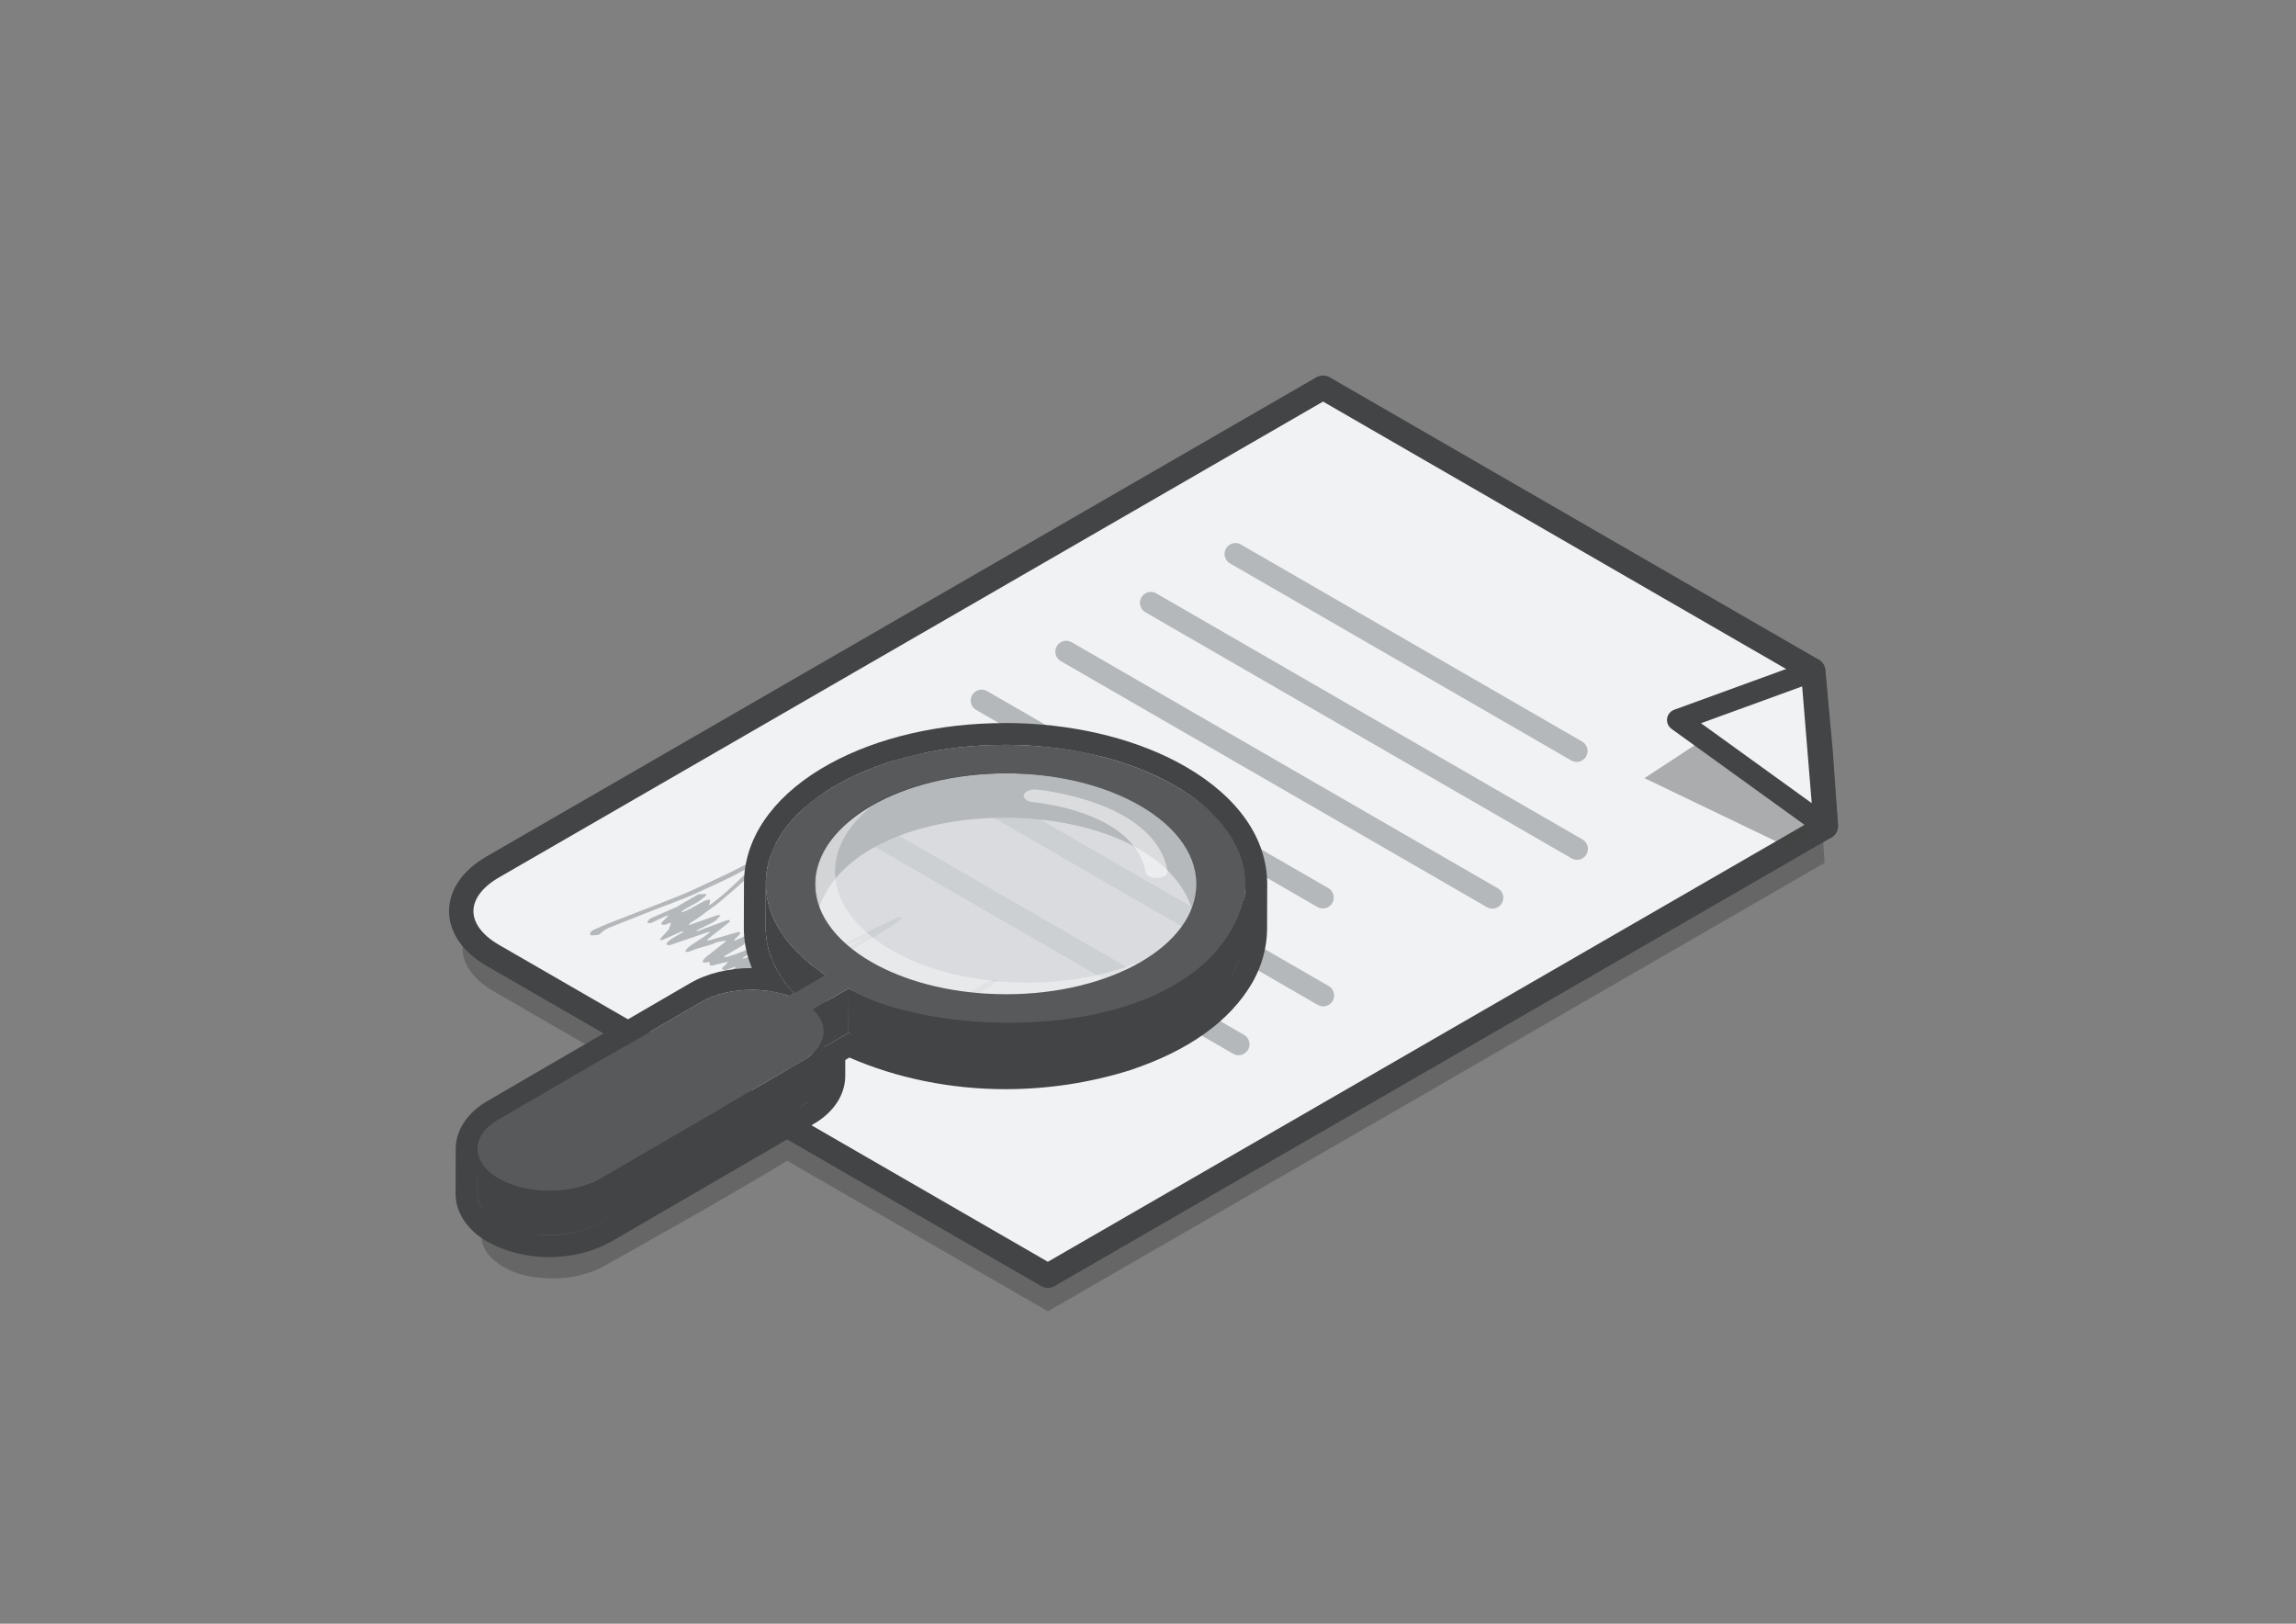 <?xml version="1.0" encoding="UTF-8"?><svg id="Layers" xmlns="http://www.w3.org/2000/svg" xmlns:xlink="http://www.w3.org/1999/xlink" viewBox="0 0 841.89 595.28"><rect x="0" y="0" width="841.89" height="595.28" fill="#808080" stroke="none"/><defs><clipPath id="clippath"><path d="M456.66,324.21l-.05,16.3c0,.79-.04,1.59-.1,2.39l.05-16.3c.07-.8,.1-1.6,.1-2.39Z" style="fill:none;"/></clipPath></defs><g style="opacity:.2;"><path d="M667.12,289.32l-2.75-29.68-179.25-103.49L180.93,331.78c-15.11,8.73-15.11,22.87,0,31.6l56.02,32.34-52.76,30.66c-.32,.19-.63,.37-.93,.57-.1,.06-.19,.13-.28,.19-.2,.13-.4,.26-.58,.39-.16,.11-.31,.23-.46,.35-.11,.09-.23,.17-.34,.26-.18,.14-.34,.28-.51,.42-.08,.07-.16,.13-.24,.2-.2,.17-.38,.35-.56,.53-.04,.04-.08,.07-.12,.11-.19,.18-.36,.37-.53,.56-.03,.03-.06,.06-.09,.1-.18,.2-.35,.4-.51,.61-.02,.02-.03,.04-.05,.06-.17,.21-.32,.42-.47,.64-.01,.01-.02,.03-.03,.04-.15,.22-.29,.44-.42,.66l-.02,.03c-.97,1.61-1.45,3.3-1.45,4.98h0l-.05,16.29c0,3.41,1.95,6.81,5.86,9.61,4.69,3.72,11.51,5.48,18.46,5.67,4.89,.24,9.82-.38,14.43-1.87,2.27-.69,4.35-1.55,6.13-2.58h0c1.19-.69,43.86-24.42,67.21-38.64l95.61,55.2,271.36-156.67,13.44-7.76-1.89-27Z"/></g><g><path d="M384.21,467.2l-203.28-117.36c-15.11-8.73-15.11-22.87,0-31.6L485.13,142.61l179.25,103.49,2.75,29.68,1.89,27-284.8,164.43Z" style="fill:#f1f2f3; stroke:#424445; stroke-linecap:round; stroke-linejoin:round; stroke-width:9.88px;"/><polygon points="655.57 310.53 669.01 302.77 650.93 253.85 602.98 285.28 655.57 310.53" style="fill:#424445; opacity:.4;"/><polygon points="669.01 302.77 664.37 246.09 615.25 263.97 669.01 302.77" style="fill:#f1f2f3; stroke:#424445; stroke-linecap:round; stroke-linejoin:round; stroke-width:9.88px;"/><line x1="421.98" y1="221" x2="578.25" y2="311.22" style="fill:#7a7d80; stroke:#b5b8bb; stroke-linecap:round; stroke-linejoin:round; stroke-width:8.78px;"/><line x1="390.96" y1="238.91" x2="547.23" y2="329.13" style="fill:#7a7d80; stroke:#b5b8bb; stroke-linecap:round; stroke-linejoin:round; stroke-width:8.78px;"/><line x1="328.92" y1="274.73" x2="485.19" y2="364.95" style="fill:#7a7d80; stroke:#b5b8bb; stroke-linecap:round; stroke-linejoin:round; stroke-width:8.78px;"/><line x1="297.89" y1="292.64" x2="454.16" y2="382.86" style="fill:#7a7d80; stroke:#b5b8bb; stroke-linecap:round; stroke-linejoin:round; stroke-width:8.78px;"/><line x1="453.01" y1="203.09" x2="578.13" y2="275.33" style="fill:#7a7d80; stroke:#b5b8bb; stroke-linecap:round; stroke-linejoin:round; stroke-width:9.88px;"/><line x1="359.94" y1="256.82" x2="485.06" y2="329.06" style="fill:#7a7d80; stroke:#b5b8bb; stroke-linecap:round; stroke-linejoin:round; stroke-width:9.88px;"/><path d="M252.82,339.1c.18-.06,.36-.12,.54-.19,3.07-1.08,6.14-2.16,9.22-3.24,.04-.02,.08-.04,.13-.04,.45-.04,1.11-.2,1.3-.09,.46,.27-.17,.47-.43,.68-.04,.04-.11,.07-.13,.11-.85,1.53-3.16,2.32-5.06,3.31-.86,.45-1.8,.85-2.69,1.29-.16,.08-.24,.22-.36,.32l.14,.1c.31-.07,.65-.11,.93-.21,2.75-1.02,5.49-2.04,8.24-3.06,.68-.25,1.33-.54,2.05-.74,.67-.18,1.08,.06,.91,.48-.04,.1-.11,.2-.21,.28-2.16,1.71-4.34,3.42-6.5,5.14-.56,.44-1.1,.89-1.65,1.34l.16,.16c.36-.03,.77-.02,1.08-.11,3.13-.9,6.24-1.81,9.36-2.73,.47-.14,1.07-.39,1.42-.1,.23,.19,.06,.62-.15,.88-.46,.55-1.08,1.06-1.62,1.59-.17,.16-.31,.33-.36,.58,.25-.06,.54-.09,.75-.19,1.03-.47,2.03-.97,3.07-1.44,.35-.16,.75-.31,1.17-.4,.3-.06,.85-.1,.97,0,.18,.14,.23,.44,.08,.6-.32,.34-.75,.66-1.23,.93s-.74,.53-.75,.91c-.02,.65-.54,1.17-1.33,1.62-2,1.14-3.99,2.3-5.95,3.46-.24,.15-.32,.39-.47,.58,.37-.03,.78-.01,1.1-.11,4.26-1.21,8.03-2.83,11.49-4.7,2.38-1.29,5-2.44,7.39-3.73,3.39-1.83,6.65-3.74,9.97-5.61,.6-.34,1.22-.66,1.85-.98,.4-.2,.95-.27,1.3-.04,.2,.14,.23,.49,.06,.66-.41,.41-.91,.81-1.49,1.15-4.38,2.57-8.73,5.15-13.21,7.66-1.59,.89-3.59,1.52-5.26,2.37-1.92,.97-3.69,2.05-5.51,3.09-.31,.18-.57,.39-.86,.59l.13,.14c.27-.05,.56-.07,.8-.15,1.61-.53,3.2-1.07,4.8-1.61,.58-.19,1.15-.41,1.76,0,.84,.55,.99,.93,.34,1.4-1.35,.99-2.77,1.94-4.15,2.91-.18,.13-.31,.29-.47,.43l.2,.1c.22-.08,.45-.15,.66-.24,5.61-2.54,11.23-5.07,16.8-7.63,2.72-1.25,5.34-2.57,8.02-3.84,.44-.21,.98-.37,1.52-.47,.27-.05,.76,.04,.93,.16,.17,.12,.12,.38,.04,.56-.06,.14-.28,.28-.46,.39-3.79,2.36-7.03,4.96-10.05,7.65-.42,.38-.79,.78-1.14,1.19-.11,.13-.1,.3-.15,.45,.28-.01,.62,.02,.84-.05,1.63-.54,3.26-1.07,4.84-1.65,4.89-1.79,9.46-3.84,13.86-6,5.58-2.74,11.13-5.51,16.7-8.26,.41-.2,.94-.35,1.45-.46,.26-.05,.8-.01,.87,.07,.13,.17,.14,.45-.03,.59-.85,.69-1.74,1.37-2.69,2.02-1.27,.87-2.57,1.73-3.92,2.57-1.52,.94-3.09,1.86-4.68,2.76-3.49,2-7,4-10.5,5.99-2.04,1.16-4.09,2.31-6.15,3.47-.47,.26-.74,.48-.14,.84,.19,.11,.1,.48-.07,.67-.9,1.01-2.34,1.75-3.85,2.45-1.23,.57-2.39,1.18-3.62,1.75-.43,.2-.92,.36-1.42,.5-.9,.26-1.54,.64-1.98,1.31,.49-.04,.86-.04,1.18-.11,3.52-.82,7.04-1.66,10.55-2.49,.33-.08,.66-.15,1-.2,.73-.12,1.15,.08,.92,.5-.17,.32-.51,.64-.9,.89-2.01,1.33-4.4,2.42-6.81,3.49-.25,.11-.5,.23-.75,.35l.06,.12c.3,0,.61,.03,.89-.01,3.14-.42,6.24-.91,9.18-1.69,.11-.03,.23-.08,.35-.08,.43-.02,.85-.02,1.28-.02-.03,.28,.11,.64-.14,.82-.79,.59-1.66,1.15-2.61,1.65-1.05,.55-2.24,1.01-3.35,1.52-.27,.12-.46,.29-.69,.44l.14,.13c.26-.02,.52-.02,.77-.06,3.24-.54,6.48-1.08,9.71-1.62,.19-.03,.38-.09,.57-.12,.5-.06,1.04-.27,1.46,.07,.4,.32,.1,.63-.2,.9-.9,.79-2.19,1.33-3.63,1.76-.69,.21-1.43,.39-1.78,.94,.33,0,.59,.03,.82-.01,1.52-.27,3.04-.57,4.56-.85,.58-.11,1.16-.22,1.75-.29,.62-.07,1.03,.13,.9,.48-.1,.27-.34,.55-.64,.77-1.67,1.18-3.72,2.11-5.84,2.99-.14,.06-.32,.11-.42,.18-.1,.07-.16,.17-.15,.26,0,.04,.25,.09,.38,.08,.25,0,.51-.03,.75-.07,4.18-.71,8.37-1.42,12.55-2.14,.48-.08,.99-.15,1.2,.13,.15,.2,.13,.54-.08,.72-1.01,.86-2.4,1.49-3.93,2.04-2.08,.75-4.12,1.54-6.16,2.34-.42,.16-.74,.42-1.28,.73,.43,0,.63,0,.83-.02,3.66-.37,7.25-.89,10.68-1.71,1.38-.33,2.69-.76,4.03-1.14,.44-.13,.93-.24,1.33,.02,.41,.26,.32,.54,.03,.85-.62,.65-1.58,1.09-2.61,1.51-1.04,.42-2.04,.87-3.04,1.32-.22,.1-.37,.26-.55,.39l.12,.13c.36-.05,.73-.09,1.07-.17,3.57-.84,6.85-1.96,9.88-3.34,5.1-2.32,10.2-4.63,15.26-6.98,1.46-.68,2.78-1.45,4.15-2.2,2.66-1.45,5.29-2.91,7.95-4.35,.51-.28,1.11-.51,1.7-.74,.24-.09,.56-.15,.85-.17,.68-.05,1.13,.28,.75,.6-.98,.81-1.91,1.67-3.13,2.36-3.77,2.11-7.81,4.05-11.27,6.34-1.84,1.22-3.87,2.36-5.57,3.64-2.5,1.87-5.4,3.56-7.56,5.6-1.28,1.21-3.08,2.25-4.76,3.3-3.89,2.43-7.84,4.83-11.8,7.23-.6,.36-1.36,.66-2.11,.91-.29,.1-.89,.07-1.15-.05-.27-.12-.47-.43-.41-.63,.11-.36,.04-.62-.28-.95-.2-.2-.14-.6,.09-.82,.81-.77,1.74-1.51,2.62-2.26,.18-.15,.33-.31,.5-.47l-.1-.12c-.26,.03-.55,.02-.78,.09-.38,.11-.72,.27-1.09,.4-.57,.21-1.18,.24-1.68-.03-.48-.26-.45-.62-.15-.94,.28-.29,.66-.55,.99-.83,.08-.07,.11-.16,.05-.35-.4,.1-.84,.17-1.21,.3-2.69,.94-5.35,1.9-8.06,2.82-3.86,1.32-7.81,2.55-11.61,3.92-5.33,1.92-10.75,3.76-15.75,5.97-.35,.16-.78,.31-1.21,.34-.37,.03-.93-.04-1.14-.2-.21-.15-.24-.49-.09-.68,.52-.63,1.13-1.22,2.37-1.52,.82-.2,1.48-.61,2.25-.88,3.67-1.3,7.33-2.61,11.03-3.88,5.16-1.77,10.35-3.52,15.53-5.27,.24-.08,.48-.17,.7-.26,.82-.35,.84-.41,.14-.8-.45-.25-.38-.54-.09-.75,.8-.58,1.61-1.17,2.55-1.66,1.36-.72,2.85-1.36,4.28-2.04,.21-.1,.39-.22,.76-.43-.49-.02-.8-.07-1.08-.03-1.85,.26-3.69,.52-5.52,.81-1.62,.25-3.22,.53-4.82,.81-.56,.1-1.07,.09-1.44-.2-.37-.3-.19-.58,.13-.85,1.21-1.06,2.88-1.84,4.58-2.61,.97-.44,1.92-.91,2.87-1.37,.14-.07,.24-.17,.35-.26l-.06-.26c-.25,.06-.49,.13-.75,.17-1.79,.25-3.59,.49-5.39,.74-.34,.05-.65,.16-.98,.24-.71,.16-1.41,.32-2.14,.45-.96,.18-1.93,.33-2.9,.48-.63,.1-1.34,.3-1.83-.07-.48-.35-.05-.74,.35-.99,.85-.53,1.76-1.05,2.76-1.49,1.37-.6,2.83-1.13,4.25-1.7,.2-.08,.38-.18,.76-.37-.47-.02-.73-.08-.94-.04-1.69,.29-3.35,.69-5.07,.89-1.39,.16-2.56,.51-3.75,.89-.55,.17-1.09,.11-1.52-.17-.41-.26-.17-.51,.05-.77,.62-.72,1.74-1.13,2.84-1.54,1.29-.49,2.59-.98,3.87-1.48,.16-.06,.24-.19,.36-.29-.22-.04-.45-.13-.64-.11-1.42,.16-2.85,.31-4.23,.55-.9,.16-1.71,.49-2.57,.73-1.79,.5-3.6,1-5.4,1.5-.46,.13-.53,.33-.5,.61,.04,.39-.03,.79-.13,1.17-.04,.16-.24,.33-.45,.44-.5,.28-.82,.23-.99-.17-.44-1.08-.85-2.17-1.26-3.25-.13-.36-.15-.73-.33-1.08-.15-.29-.39-.6-.73-.83-.75-.49-.9-1.11-.27-1.65,.28-.24,.31-1.19,0-1.4-.11-.07-.39-.13-.52-.1-.28,.07-.56,.18-.75,.32-.12,.09-.07,.25-.1,.4-.1,.01-.25,.05-.28,.03-.57-.32-1.22-.23-1.89-.16-.65,.06-1-.18-.86-.56,.19-.52,.67-.93,1.37-1.28,.93-.47,1.88-.94,2.68-1.48,.86-.58,.44-1.32,.3-1.98-.06-.29-.6-.28-1-.18-1.78,.47-3.59,.9-5.29,1.44-.97,.31-1.69,.83-2.95,.88-.57,.02-1.09,.35-1.64,.54l-.22-.14c.19-.15,.44-.28,.56-.45,.15-.21,.32-.45,.27-.66-.06-.26-.26-.5-.93-.5-.75,0-.98-.44-.41-.84,.49-.35,1.03-.7,1.65-.97,2.47-1.09,4.96-2.18,7.5-3.22,1.15-.47,2.45-.82,3.7-1.21,.88-.27,1.55-.65,1.98-1.17,1.42-1.73,3.14-3.34,5.13-4.87,.32-.24,.47-.56,.7-.84l-.26-.13c-.3,.09-.63,.14-.89,.26-2.97,1.34-5.95,2.68-8.89,4.05-1.46,.68-2.77,1.46-4.23,2.14-1.47,.69-3.02,1.33-4.55,1.99-1.89,.81-3.77,1.63-5.69,2.4-.87,.35-1.81,.65-2.77,.92-.32,.09-.89,.07-1.17-.04-.2-.08-.2-.42-.1-.62,.29-.62,.56-1.25,1.04-1.83,.45-.55,1.15-1.02,1.72-1.54,.29-.26,.55-.54,.83-.8l-.18-.09c-.29,.09-.6,.18-.88,.28-.8,.28-1.57,.6-2.4,.84-.32,.1-.93,.13-1.15,.02-.39-.19-.58-.52-.25-.84,.43-.41,.88-.82,1.3-1.24,.24-.24,.44-.48,.66-.72l-.13-.12c-.35,.07-.71,.13-1.05,.21-1.47,.36-2.91,.74-4.39,1.09-.63,.15-1.15-.13-1.15-.56,0-.24-.01-.47-.02-.78-.56,.11-.96,.2-1.37,.26-.72,.12-1.28-.09-1.08-.49,.26-.54,.65-1.08,1.21-1.53,2.22-1.8,4.53-3.57,6.79-5.35,.2-.16,.34-.34,.6-.61-.45,.03-.69,.02-.92,.06-.59,.09-1.16,.22-1.75,.31-.71,.1-1.3,.28-1.79,.61-.22,.15-.55,.26-.86,.35-2.86,.82-5.77,1.58-8.36,2.69-.23,.1-.75,.12-.97,.03-.21-.09-.36-.4-.24-.53,.51-.58,1.01-1.19,1.72-1.68,1.68-1.18,3.49-2.28,5.21-3.44,.72-.49,1.32-1.03,1.98-1.54l-.1-.12c-.25,.04-.52,.06-.74,.13-4.43,1.51-8.85,3.03-13.27,4.55-.22,.07-.46,.18-.68,.18-.33,0-.74-.04-.95-.16-.18-.1-.26-.38-.14-.51,.47-.51,.92-1.06,1.59-1.48,1.47-.93,3.06-1.79,4.6-2.68l-.18-.2c-.23,.03-.51,.03-.69,.1-2.22,.98-4.41,1.97-6.63,2.94-.28,.12-.67,.17-1.01,.25,.02-.23-.08-.5,.09-.69,.93-1.07,1.97-2.11,2.89-3.18,.29-.34,.33-.74,.47-1.12,.14-.36,.27-.71,.39-1.07,.04-.11,.02-.22,.03-.47-.46,.17-.75,.29-1.05,.4-.4,.15-.78,.34-1.22,.42-.3,.05-.83,.02-1-.1-.21-.14-.29-.45-.16-.63,.33-.44,.79-.85,1.21-1.26,.3-.3,.63-.6,.92-.91,.13-.13,.19-.28,.28-.43l-.16-.09c-.26,.09-.54,.16-.77,.27-1.66,.77-3.3,1.55-4.95,2.33-.12,.06-.24,.14-.37,.15-.35,.03-.79,.11-1.04,.02-.19-.07-.29-.37-.21-.54,.27-.6,.87-1.08,1.73-1.46,2.92-1.27,5.85-2.53,8.74-3.81,.67-.3,1.2-.7,1.81-1.06,.98-.57,1.96-1.14,2.94-1.71,.93-.54,1.88-1.06,2.78-1.62,.41-.25,.81-.41,1.45-.36,.36,.03,.74-.06,1.12-.08,.31-.01,.62,0,.93,0-.03,.19,.06,.43-.1,.58-.86,.74-1.68,1.5-2.71,2.15-1.5,.95-3.19,1.8-4.77,2.71-.41,.24-.79,.5-1.14,.77-.15,.11-.19,.27-.28,.41l.22,.11c.9-.4,1.86-.77,2.7-1.21,1.81-.96,3.55-1.97,5.35-2.94,.34-.18,.77-.33,1.21-.44,.59-.14,.96,0,.96,.37,0,.33-.15,.66-.25,.99-.04,.15-.12,.3-.18,.45l.2,.08c.28-.16,.59-.3,.83-.48,2.67-2.07,5.24-4.17,7.55-6.38,2.23-2.13,4.5-4.24,6.73-6.37,.27-.26,.42-.57,.62-.85l-.28-.12c-.55,.26-1.13,.5-1.64,.77-1.94,1.03-3.78,2.13-5.8,3.1-3.97,1.92-8.02,3.78-12.06,5.64-6.13,2.83-12.89,5.14-19.35,7.69-4.12,1.63-8.24,3.26-12.34,4.9-.83,.33-1.67,.68-2.38,1.09-.66,.39-1.23,.85-1.7,1.32-.4,.39-.79,.69-1.65,.71-.43,0-.85,.06-1.28,.1-.79,.06-1.14-.12-1.06-.59,.12-.7,.79-1.23,1.74-1.63,1.97-.85,3.91-1.73,5.94-2.52,6.5-2.54,13.04-5.05,19.56-7.58,4.27-1.66,8.48-3.36,12.46-5.25,3.58-1.7,7.26-3.34,10.81-5.07,4.52-2.2,8.9-4.49,12.78-7.08,1.42-.95,2.59-2.02,3.89-3.03,.28-.22,.58-.47,.98-.59,.33-.1,.95-.14,1.18-.03,.22,.11,.28,.49,.13,.67-.62,.73-1.23,1.49-2.05,2.14-2.85,2.27-5.19,4.71-7.61,7.13-1.3,1.3-2.49,2.64-3.87,3.91-1.93,1.78-4,3.51-6.02,5.25-1.21,1.04-2.38,2.1-3.69,3.1-1.7,1.29-3.65,2.48-5.24,3.82-1.18,.99-2.72,1.77-4.03,2.67-.32,.22-.52,.49-.77,.74l.22,.1Zm63.17,5.22l-.19-.1c-.17,.05-.35,.08-.49,.15-.71,.33-1.41,.67-2.12,1-3.97,1.82-7.85,3.7-11.95,5.42-3.35,1.4-6.95,2.61-10.47,3.88-1.33,.48-1.81,1.23-2.22,2.02-.16,.3,.12,.49,.68,.47,.35-.01,.71-.04,1.04-.1,1.02-.18,2.01-.41,3.03-.57,1.47-.22,2.66-.68,3.74-1.28,4.91-2.77,9.84-5.54,14.77-8.3,1.22-.68,2.43-1.37,3.62-2.07,.24-.14,.38-.33,.57-.5Zm-16.01,20.93l-.13-.18c-.27,.02-.56,0-.81,.05-2.57,.52-5.35,.65-7.81,1.4-.8,.24-1.68,.39-2.51,.6-.55,.14-.86,.39-.67,.74,.26,.47,.54,.94,.91,1.39,.23,.28,.68,.32,1.15,.13,2.24-.93,4.48-1.85,6.72-2.78,1.06-.44,2.1-.9,3.15-1.35Zm-3.94-3.04l-.13-.14c-.33,.03-.66,.04-.98,.09-2.44,.42-4.74,1.01-6.95,1.75-.82,.27-1.08,.72-.49,1.26,.51,.46,.99,0,1.48-.08,.09-.01,.17-.06,.26-.09,2.07-.81,4.15-1.62,6.22-2.44,.23-.09,.4-.22,.6-.34Zm-14.44-4.2l.08,.07c-.09,.05-.2,.1-.26,.16-.14,.14-.27,.28-.4,.43,.29,0,.59,.06,.86,.01,1.02-.17,2.01-.41,3.04-.56,1.45-.21,1.73-.85,1.89-1.55,.03-.11-.06-.26-.2-.34-.08-.04-.39,0-.53,.05-1.5,.57-2.99,1.15-4.48,1.73Zm7.27,2.34c.72-.55,1.33-1.01,1.92-1.48,.1-.08,.08-.21,.11-.32-.19-.02-.4-.08-.56-.05-.58,.1-1.15,.22-1.71,.35-1.03,.25-1.22,.41-1.14,1.06,.03,.25,.2,.49,.3,.73l1.08-.31Zm48.08,14.96c1.27,.1,4.08-1.57,4.15-2.43-1.65,.67-3.56,1.14-4.15,2.43Zm-8.06,3.36l.15,.12c1.29-.17,2.62-.78,2.7-1.35-1.03,.45-1.94,.84-2.85,1.24Zm-53.9-17.93l.25,.04c.2-.1,.47-.19,.58-.32,.16-.18,.19-.4,.28-.6-.35,.08-.82,.11-1,.25-.19,.15-.09,.41-.11,.63Z" style="fill:#b5b8bb;"/><path d="M384.21,467.2l-203.28-117.36c-15.11-8.73-15.11-22.87,0-31.6L485.13,142.61l179.25,103.49,2.75,29.68,1.89,27-284.8,164.43Z" style="fill:#f1f2f3; stroke:#424445; stroke-linecap:round; stroke-linejoin:round; stroke-width:8px;"/><polygon points="655.57 310.53 669.01 302.77 650.93 253.85 602.98 285.28 655.57 310.53" style="fill:#424445; opacity:.4;"/><polygon points="669.01 302.77 664.37 246.09 615.25 263.97 669.01 302.77" style="fill:#f1f2f3; stroke:#424445; stroke-linecap:round; stroke-linejoin:round; stroke-width:8px;"/><line x1="421.98" y1="221" x2="578.25" y2="311.22" style="fill:#7a7d80; stroke:#b5b8bb; stroke-linecap:round; stroke-linejoin:round; stroke-width:8px;"/><line x1="390.96" y1="238.91" x2="547.23" y2="329.13" style="fill:#7a7d80; stroke:#b5b8bb; stroke-linecap:round; stroke-linejoin:round; stroke-width:8px;"/><line x1="328.92" y1="274.73" x2="485.19" y2="364.95" style="fill:#7a7d80; stroke:#b5b8bb; stroke-linecap:round; stroke-linejoin:round; stroke-width:8px;"/><line x1="297.89" y1="292.64" x2="454.16" y2="382.86" style="fill:#7a7d80; stroke:#b5b8bb; stroke-linecap:round; stroke-linejoin:round; stroke-width:8px;"/><line x1="453.01" y1="203.09" x2="578.13" y2="275.33" style="fill:#7a7d80; stroke:#b5b8bb; stroke-linecap:round; stroke-linejoin:round; stroke-width:8px;"/><line x1="359.94" y1="256.82" x2="485.06" y2="329.06" style="fill:#7a7d80; stroke:#b5b8bb; stroke-linecap:round; stroke-linejoin:round; stroke-width:8px;"/><path d="M252.82,339.1c.18-.06,.36-.12,.54-.19,3.07-1.08,6.14-2.16,9.22-3.24,.04-.02,.08-.04,.13-.04,.45-.04,1.11-.2,1.3-.09,.46,.27-.17,.47-.43,.68-.04,.04-.11,.07-.13,.11-.85,1.53-3.16,2.32-5.06,3.31-.86,.45-1.8,.85-2.69,1.29-.16,.08-.24,.22-.36,.32l.14,.1c.31-.07,.65-.11,.93-.21,2.75-1.02,5.49-2.04,8.24-3.06,.68-.25,1.33-.54,2.05-.74,.67-.18,1.08,.06,.91,.48-.04,.1-.11,.2-.21,.28-2.16,1.71-4.34,3.42-6.5,5.14-.56,.44-1.1,.89-1.65,1.34l.16,.16c.36-.03,.77-.02,1.08-.11,3.13-.9,6.24-1.81,9.36-2.73,.47-.14,1.07-.39,1.42-.1,.23,.19,.06,.62-.15,.88-.46,.55-1.08,1.06-1.62,1.59-.17,.16-.31,.33-.36,.58,.25-.06,.54-.09,.75-.19,1.03-.47,2.03-.97,3.07-1.44,.35-.16,.75-.31,1.17-.4,.3-.06,.85-.1,.97,0,.18,.14,.23,.44,.08,.6-.32,.34-.75,.66-1.23,.93s-.74,.53-.75,.91c-.02,.65-.54,1.17-1.33,1.62-2,1.14-3.99,2.3-5.95,3.46-.24,.15-.32,.39-.47,.58,.37-.03,.78-.01,1.1-.11,4.26-1.21,8.03-2.83,11.49-4.7,2.38-1.29,5-2.44,7.39-3.73,3.39-1.83,6.65-3.74,9.97-5.61,.6-.34,1.22-.66,1.85-.98,.4-.2,.95-.27,1.3-.04,.2,.14,.23,.49,.06,.66-.41,.41-.91,.81-1.49,1.15-4.38,2.57-8.73,5.15-13.21,7.66-1.59,.89-3.59,1.52-5.26,2.37-1.92,.97-3.69,2.05-5.51,3.09-.31,.18-.57,.39-.86,.59l.13,.14c.27-.05,.56-.07,.8-.15,1.61-.53,3.2-1.07,4.8-1.61,.58-.19,1.15-.41,1.76,0,.84,.55,.99,.93,.34,1.4-1.35,.99-2.77,1.94-4.15,2.91-.18,.13-.31,.29-.47,.43l.2,.1c.22-.08,.45-.15,.66-.24,5.61-2.54,11.23-5.07,16.8-7.63,2.72-1.25,5.34-2.57,8.02-3.84,.44-.21,.98-.37,1.52-.47,.27-.05,.76,.04,.93,.16,.17,.12,.12,.38,.04,.56-.06,.14-.28,.28-.46,.39-3.79,2.36-7.03,4.96-10.05,7.65-.42,.38-.79,.78-1.14,1.19-.11,.13-.1,.3-.15,.45,.28-.01,.62,.02,.84-.05,1.63-.54,3.26-1.07,4.84-1.65,4.89-1.79,9.46-3.84,13.86-6,5.58-2.74,11.13-5.51,16.7-8.26,.41-.2,.94-.35,1.45-.46,.26-.05,.8-.01,.87,.07,.13,.17,.14,.45-.03,.59-.85,.69-1.74,1.37-2.69,2.02-1.27,.87-2.57,1.73-3.92,2.57-1.52,.94-3.09,1.86-4.68,2.76-3.49,2-7,4-10.5,5.99-2.04,1.16-4.09,2.31-6.15,3.47-.47,.26-.74,.48-.14,.84,.19,.11,.1,.48-.07,.67-.9,1.01-2.34,1.75-3.85,2.45-1.23,.57-2.39,1.18-3.62,1.75-.43,.2-.92,.36-1.42,.5-.9,.26-1.54,.64-1.98,1.31,.49-.04,.86-.04,1.18-.11,3.52-.82,7.04-1.66,10.55-2.49,.33-.08,.66-.15,1-.2,.73-.12,1.15,.08,.92,.5-.17,.32-.51,.64-.9,.89-2.01,1.33-4.4,2.42-6.81,3.49-.25,.11-.5,.23-.75,.35l.06,.12c.3,0,.61,.03,.89-.01,3.14-.42,6.24-.91,9.18-1.69,.11-.03,.23-.08,.35-.08,.43-.02,.85-.02,1.28-.02-.03,.28,.11,.64-.14,.82-.79,.59-1.66,1.15-2.61,1.65-1.05,.55-2.24,1.01-3.35,1.52-.27,.12-.46,.29-.69,.44l.14,.13c.26-.02,.52-.02,.77-.06,3.24-.54,6.48-1.08,9.71-1.62,.19-.03,.38-.09,.57-.12,.5-.06,1.04-.27,1.46,.07,.4,.32,.1,.63-.2,.9-.9,.79-2.19,1.33-3.63,1.76-.69,.21-1.43,.39-1.78,.94,.33,0,.59,.03,.82-.01,1.52-.27,3.04-.57,4.56-.85,.58-.11,1.16-.22,1.75-.29,.62-.07,1.03,.13,.9,.48-.1,.27-.34,.55-.64,.77-1.67,1.18-3.72,2.11-5.84,2.99-.14,.06-.32,.11-.42,.18-.1,.07-.16,.17-.15,.26,0,.04,.25,.09,.38,.08,.25,0,.51-.03,.75-.07,4.18-.71,8.37-1.42,12.55-2.14,.48-.08,.99-.15,1.2,.13,.15,.2,.13,.54-.08,.72-1.01,.86-2.4,1.49-3.93,2.04-2.08,.75-4.12,1.54-6.16,2.34-.42,.16-.74,.42-1.28,.73,.43,0,.63,0,.83-.02,3.66-.37,7.25-.89,10.68-1.71,1.38-.33,2.69-.76,4.03-1.14,.44-.13,.93-.24,1.33,.02,.41,.26,.32,.54,.03,.85-.62,.65-1.58,1.09-2.61,1.51-1.04,.42-2.04,.87-3.04,1.32-.22,.1-.37,.26-.55,.39l.12,.13c.36-.05,.73-.09,1.07-.17,3.57-.84,6.85-1.96,9.88-3.34,5.1-2.32,10.2-4.63,15.26-6.98,1.46-.68,2.78-1.45,4.15-2.2,2.66-1.45,5.29-2.91,7.95-4.35,.51-.28,1.11-.51,1.7-.74,.24-.09,.56-.15,.85-.17,.68-.05,1.13,.28,.75,.6-.98,.81-1.91,1.67-3.13,2.36-3.77,2.11-7.81,4.05-11.27,6.34-1.84,1.22-3.87,2.36-5.57,3.64-2.5,1.87-5.4,3.56-7.56,5.6-1.28,1.21-3.08,2.25-4.76,3.3-3.89,2.43-7.84,4.83-11.8,7.23-.6,.36-1.36,.66-2.11,.91-.29,.1-.89,.07-1.15-.05-.27-.12-.47-.43-.41-.63,.11-.36,.04-.62-.28-.95-.2-.2-.14-.6,.09-.82,.81-.77,1.74-1.51,2.62-2.26,.18-.15,.33-.31,.5-.47l-.1-.12c-.26,.03-.55,.02-.78,.09-.38,.11-.72,.27-1.09,.4-.57,.21-1.18,.24-1.68-.03-.48-.26-.45-.62-.15-.94,.28-.29,.66-.55,.99-.83,.08-.07,.11-.16,.05-.35-.4,.1-.84,.17-1.21,.3-2.69,.94-5.35,1.9-8.06,2.82-3.86,1.32-7.81,2.55-11.61,3.92-5.33,1.92-10.75,3.76-15.75,5.97-.35,.16-.78,.31-1.21,.34-.37,.03-.93-.04-1.14-.2-.21-.15-.24-.49-.09-.68,.52-.63,1.13-1.22,2.37-1.52,.82-.2,1.48-.61,2.25-.88,3.67-1.3,7.33-2.61,11.03-3.88,5.16-1.77,10.35-3.52,15.53-5.27,.24-.08,.48-.17,.7-.26,.82-.35,.84-.41,.14-.8-.45-.25-.38-.54-.09-.75,.8-.58,1.61-1.17,2.55-1.66,1.36-.72,2.85-1.36,4.28-2.04,.21-.1,.39-.22,.76-.43-.49-.02-.8-.07-1.08-.03-1.85,.26-3.69,.52-5.52,.81-1.62,.25-3.22,.53-4.82,.81-.56,.1-1.07,.09-1.44-.2-.37-.3-.19-.58,.13-.85,1.21-1.06,2.88-1.84,4.58-2.61,.97-.44,1.92-.91,2.87-1.37,.14-.07,.24-.17,.35-.26l-.06-.26c-.25,.06-.49,.13-.75,.17-1.79,.25-3.59,.49-5.39,.74-.34,.05-.65,.16-.98,.24-.71,.16-1.41,.32-2.14,.45-.96,.18-1.93,.33-2.9,.48-.63,.1-1.34,.3-1.83-.07-.48-.35-.05-.74,.35-.99,.85-.53,1.76-1.05,2.76-1.49,1.37-.6,2.83-1.13,4.25-1.7,.2-.08,.38-.18,.76-.37-.47-.02-.73-.08-.94-.04-1.69,.29-3.35,.69-5.07,.89-1.39,.16-2.56,.51-3.75,.89-.55,.17-1.09,.11-1.52-.17-.41-.26-.17-.51,.05-.77,.62-.72,1.74-1.13,2.84-1.54,1.29-.49,2.59-.98,3.87-1.48,.16-.06,.24-.19,.36-.29-.22-.04-.45-.13-.64-.11-1.42,.16-2.85,.31-4.23,.55-.9,.16-1.71,.49-2.57,.73-1.79,.5-3.6,1-5.4,1.5-.46,.13-.53,.33-.5,.61,.04,.39-.03,.79-.13,1.17-.04,.16-.24,.33-.45,.44-.5,.28-.82,.23-.99-.17-.44-1.08-.85-2.17-1.26-3.25-.13-.36-.15-.73-.33-1.08-.15-.29-.39-.6-.73-.83-.75-.49-.9-1.11-.27-1.65,.28-.24,.31-1.19,0-1.4-.11-.07-.39-.13-.52-.1-.28,.07-.56,.18-.75,.32-.12,.09-.07,.25-.1,.4-.1,.01-.25,.05-.28,.03-.57-.32-1.22-.23-1.89-.16-.65,.06-1-.18-.86-.56,.19-.52,.67-.93,1.37-1.28,.93-.47,1.88-.94,2.68-1.48,.86-.58,.44-1.32,.3-1.98-.06-.29-.6-.28-1-.18-1.78,.47-3.59,.9-5.29,1.44-.97,.31-1.69,.83-2.95,.88-.57,.02-1.09,.35-1.64,.54l-.22-.14c.19-.15,.44-.28,.56-.45,.15-.21,.32-.45,.27-.66-.06-.26-.26-.5-.93-.5-.75,0-.98-.44-.41-.84,.49-.35,1.03-.7,1.65-.97,2.47-1.09,4.96-2.18,7.5-3.22,1.15-.47,2.45-.82,3.7-1.21,.88-.27,1.55-.65,1.98-1.17,1.42-1.73,3.14-3.34,5.13-4.87,.32-.24,.47-.56,.7-.84l-.26-.13c-.3,.09-.63,.14-.89,.26-2.97,1.34-5.95,2.68-8.89,4.05-1.46,.68-2.77,1.46-4.23,2.14-1.47,.69-3.02,1.33-4.55,1.99-1.89,.81-3.77,1.63-5.69,2.4-.87,.35-1.81,.65-2.77,.92-.32,.09-.89,.07-1.17-.04-.2-.08-.2-.42-.1-.62,.29-.62,.56-1.25,1.04-1.83,.45-.55,1.15-1.02,1.72-1.54,.29-.26,.55-.54,.83-.8l-.18-.09c-.29,.09-.6,.18-.88,.28-.8,.28-1.57,.6-2.4,.84-.32,.1-.93,.13-1.15,.02-.39-.19-.58-.52-.25-.84,.43-.41,.88-.82,1.3-1.24,.24-.24,.44-.48,.66-.72l-.13-.12c-.35,.07-.71,.13-1.05,.21-1.47,.36-2.91,.74-4.39,1.09-.63,.15-1.15-.13-1.15-.56,0-.24-.01-.47-.02-.78-.56,.11-.96,.2-1.37,.26-.72,.12-1.28-.09-1.08-.49,.26-.54,.65-1.08,1.21-1.53,2.22-1.8,4.53-3.57,6.79-5.35,.2-.16,.34-.34,.6-.61-.45,.03-.69,.02-.92,.06-.59,.09-1.16,.22-1.75,.31-.71,.1-1.3,.28-1.79,.61-.22,.15-.55,.26-.86,.35-2.86,.82-5.77,1.58-8.36,2.69-.23,.1-.75,.12-.97,.03-.21-.09-.36-.4-.24-.53,.51-.58,1.01-1.19,1.72-1.68,1.68-1.18,3.49-2.28,5.21-3.44,.72-.49,1.32-1.03,1.98-1.54l-.1-.12c-.25,.04-.52,.06-.74,.13-4.43,1.51-8.85,3.03-13.27,4.55-.22,.07-.46,.18-.68,.18-.33,0-.74-.04-.95-.16-.18-.1-.26-.38-.14-.51,.47-.51,.92-1.06,1.59-1.48,1.47-.93,3.06-1.79,4.6-2.68l-.18-.2c-.23,.03-.51,.03-.69,.1-2.22,.98-4.41,1.97-6.63,2.94-.28,.12-.67,.17-1.01,.25,.02-.23-.08-.5,.09-.69,.93-1.07,1.97-2.11,2.89-3.18,.29-.34,.33-.74,.47-1.12,.14-.36,.27-.71,.39-1.07,.04-.11,.02-.22,.03-.47-.46,.17-.75,.29-1.05,.4-.4,.15-.78,.34-1.22,.42-.3,.05-.83,.02-1-.1-.21-.14-.29-.45-.16-.63,.33-.44,.79-.85,1.21-1.26,.3-.3,.63-.6,.92-.91,.13-.13,.19-.28,.28-.43l-.16-.09c-.26,.09-.54,.16-.77,.27-1.66,.77-3.3,1.55-4.95,2.33-.12,.06-.24,.14-.37,.15-.35,.03-.79,.11-1.04,.02-.19-.07-.29-.37-.21-.54,.27-.6,.87-1.08,1.73-1.46,2.92-1.27,5.85-2.53,8.74-3.81,.67-.3,1.2-.7,1.81-1.06,.98-.57,1.96-1.14,2.94-1.71,.93-.54,1.88-1.06,2.78-1.62,.41-.25,.81-.41,1.45-.36,.36,.03,.74-.06,1.12-.08,.31-.01,.62,0,.93,0-.03,.19,.06,.43-.1,.58-.86,.74-1.68,1.5-2.71,2.15-1.5,.95-3.19,1.8-4.77,2.71-.41,.24-.79,.5-1.14,.77-.15,.11-.19,.27-.28,.41l.22,.11c.9-.4,1.86-.77,2.7-1.21,1.81-.96,3.55-1.97,5.35-2.94,.34-.18,.77-.33,1.21-.44,.59-.14,.96,0,.96,.37,0,.33-.15,.66-.25,.99-.04,.15-.12,.3-.18,.45l.2,.08c.28-.16,.59-.3,.83-.48,2.67-2.07,5.24-4.17,7.55-6.38,2.23-2.13,4.5-4.24,6.73-6.37,.27-.26,.42-.57,.62-.85l-.28-.12c-.55,.26-1.13,.5-1.64,.77-1.94,1.03-3.78,2.13-5.8,3.1-3.97,1.92-8.02,3.78-12.06,5.64-6.13,2.83-12.89,5.14-19.35,7.69-4.12,1.63-8.24,3.26-12.34,4.9-.83,.33-1.67,.68-2.38,1.09-.66,.39-1.23,.85-1.7,1.32-.4,.39-.79,.69-1.65,.71-.43,0-.85,.06-1.28,.1-.79,.06-1.14-.12-1.06-.59,.12-.7,.79-1.23,1.74-1.63,1.97-.85,3.91-1.73,5.94-2.52,6.5-2.54,13.04-5.05,19.56-7.58,4.27-1.66,8.48-3.36,12.46-5.25,3.58-1.7,7.26-3.34,10.81-5.07,4.52-2.2,8.9-4.49,12.78-7.08,1.42-.95,2.59-2.02,3.89-3.03,.28-.22,.58-.47,.98-.59,.33-.1,.95-.14,1.18-.03,.22,.11,.28,.49,.13,.67-.62,.73-1.23,1.49-2.05,2.14-2.85,2.27-5.19,4.71-7.61,7.13-1.3,1.3-2.49,2.64-3.87,3.91-1.93,1.78-4,3.51-6.02,5.25-1.21,1.04-2.38,2.1-3.69,3.1-1.7,1.29-3.65,2.48-5.24,3.82-1.18,.99-2.72,1.77-4.03,2.67-.32,.22-.52,.49-.77,.74l.22,.1Zm63.17,5.22l-.19-.1c-.17,.05-.35,.08-.49,.15-.71,.33-1.41,.67-2.12,1-3.97,1.82-7.85,3.7-11.95,5.42-3.35,1.4-6.95,2.61-10.47,3.88-1.33,.48-1.81,1.23-2.22,2.02-.16,.3,.12,.49,.68,.47,.35-.01,.71-.04,1.04-.1,1.02-.18,2.01-.41,3.03-.57,1.47-.22,2.66-.68,3.74-1.28,4.91-2.77,9.84-5.54,14.77-8.3,1.22-.68,2.43-1.37,3.62-2.07,.24-.14,.38-.33,.57-.5Zm-16.01,20.93l-.13-.18c-.27,.02-.56,0-.81,.05-2.57,.52-5.35,.65-7.81,1.4-.8,.24-1.68,.39-2.51,.6-.55,.14-.86,.39-.67,.74,.26,.47,.54,.94,.91,1.39,.23,.28,.68,.32,1.15,.13,2.24-.93,4.48-1.85,6.72-2.78,1.06-.44,2.1-.9,3.15-1.35Zm-3.94-3.04l-.13-.14c-.33,.03-.66,.04-.98,.09-2.44,.42-4.74,1.01-6.95,1.75-.82,.27-1.08,.72-.49,1.26,.51,.46,.99,0,1.48-.08,.09-.01,.17-.06,.26-.09,2.07-.81,4.15-1.62,6.22-2.44,.23-.09,.4-.22,.6-.34Zm-14.44-4.2l.08,.07c-.09,.05-.2,.1-.26,.16-.14,.14-.27,.28-.4,.43,.29,0,.59,.06,.86,.01,1.02-.17,2.01-.41,3.04-.56,1.45-.21,1.73-.85,1.89-1.55,.03-.11-.06-.26-.2-.34-.08-.04-.39,0-.53,.05-1.5,.57-2.99,1.15-4.48,1.73Zm7.27,2.34c.72-.55,1.33-1.01,1.92-1.48,.1-.08,.08-.21,.11-.32-.19-.02-.4-.08-.56-.05-.58,.1-1.15,.22-1.71,.35-1.03,.25-1.22,.41-1.14,1.06,.03,.25,.2,.49,.3,.73l1.08-.31Zm48.08,14.96c1.27,.1,4.08-1.57,4.15-2.43-1.65,.67-3.56,1.14-4.15,2.43Zm-8.06,3.36l.15,.12c1.29-.17,2.62-.78,2.7-1.35-1.03,.45-1.94,.84-2.85,1.24Zm-53.9-17.93l.25,.04c.2-.1,.47-.19,.58-.32,.16-.18,.19-.4,.28-.6-.35,.08-.82,.11-1,.25-.19,.15-.09,.41-.11,.63Z" style="fill:#b5b8bb;"/></g><g><path d="M439.46,323.79c-6.36-50.89-113.56-53.51-137.46-14.39-5.34,7.25-2.9,22.35-3.23,30.75,5.29-54.14,134.9-53.61,139.83,.33h0l.85-16.69Z" style="fill:#424445;"/><ellipse cx="369.46" cy="324.29" rx="70.64" ry="40.78" style="fill:#d3d6d9; opacity:.8;"/><g style="opacity:.38;"><path d="M331.08,350.55c-28.32-13.89-32.91-37.9-11.43-54.97-1.27,.74-2.51,1.5-3.69,2.3-25.24,17.15-21.62,42.87,8.09,57.44,29.71,14.57,74.26,12.48,99.5-4.67,1.18-.8,2.28-1.63,3.34-2.47-25.71,15-67.49,16.26-95.81,2.37Z" style="fill:#fff;"/></g><path d="M375.36,291.87c-.01-.14,0-.29,.04-.44,.33-1.27,2.37-2.15,4.58-1.97,.43,.04,43.39,3.97,48.13,29.83,.23,1.29-1.37,2.43-3.59,2.57-2.22,.14-4.21-.79-4.44-2.07-4.07-22.21-39.76-25.57-41.28-25.7-1.95-.17-3.36-1.12-3.44-2.21Z" style="fill:#fff; opacity:.5;"/><g style="isolation:isolate;"><g style="clip-path:url(#clippath);"><g style="isolation:isolate;"><path d="M456.66,324.21l-.05,16.3c0,.26,0,.52-.01,.79l.05-16.3c0-.26,.01-.52,.01-.79" style="fill:#424445;"/><path d="M456.65,325l-.05,16.3c-.02,.53-.05,1.07-.09,1.61l.05-16.3c.04-.54,.07-1.07,.09-1.61" style="fill:#424445;"/></g></g></g><path d="M280.81,323.79l-.05,16.3c-.04,12.82,8.2,24.64,21.88,33.69l.05-16.3c-13.68-9.05-21.92-20.87-21.88-33.69Z" style="fill:#424445;"/><polygon points="311.17 362.37 311.12 378.67 297.93 386.34 297.98 370.04 311.17 362.37" style="fill:#424445;"/><path d="M456.82,344.91c.31-.22-.31-17.55-.26-18.3-10.25,53.82-106.05,57.3-145.39,35.76l-.05,16.3c34.65,22.89,133.33,18.54,145.7-33.77Z" style="fill:#424445;"/><path d="M302,378.17c-.03,4.75-3.75,8.44-7.63,10.68l-74.37,43.22h0c-12.98,7.48-41.71,5.78-44.88-10.83l-.05,17.52c3.47,15.88,31.88,17.1,44.88,9.62h0c1.54-.89,72.17-40.16,81.17-47.84,2.35-2,.87-22.36,.87-22.36Z" style="fill:#424445;"/><path d="M430.68,287.98c-14.9-8.6-35.11-14.17-57.74-14.84-48.5-1.44-89.71,20.17-92.04,48.26-1.14,13.74,7.25,26.47,21.78,36.08l-13.21,7.68c-10.15-3.63-23.59-2.91-32.35,2.18l-74.37,43.22c-10.22,5.94-10.16,15.57,.13,21.51,10.29,5.94,26.91,5.94,37.13,0l74.37-43.22c8.79-5.11,9.97-12.94,3.6-18.81l13.19-7.66c11.16,7.13,32.87,11.88,53.36,12.49,48.51,1.44,86.59-16.37,92.04-48.26,2.53-14.82-8.84-28.79-25.87-38.63Zm7.89,38.1c-1.85,22.33-34.62,39.51-73.19,38.37-17.99-.53-34.06-4.96-45.9-11.8-13.55-7.82-21.56-18.8-20.57-30.72,1.85-22.34,34.61-39.52,73.18-38.37,17.99,.53,34.07,4.96,45.91,11.8,13.55,7.82,21.56,18.8,20.58,30.72Z" style="fill:#57595b;"/><path d="M368.38,273.07c1.51,0,3.04,.02,4.57,.07,22.63,.67,42.84,6.24,57.74,14.84,16.21,9.36,26.11,22.32,25.97,36.46,0-.07,0-.15,0-.22l-.05,16.3c0,.26,0,.52-.01,.79-.02,.53-.05,1.07-.09,1.61l.05-16.3h0l-.05,16.3c-.04,.53-.11,1.05-.18,1.57-.56,4.11-1.96,8.07-4,11.69-8.61,14.85-24.82,23.38-40.64,28.63-13.84,4.28-28.45,6.49-43.06,6.49-18.49,0-36.98-3.54-53.87-10.89-1.24-.56-2.47-1.14-3.65-1.74l-9.13,5.31-.03,10.49c-.03,4.75-3.75,8.44-7.63,10.68l-74.37,43.22c-5.61,3.01-12.07,4.51-18.53,4.51s-12.96-1.51-18.59-4.51c-5.18-2.99-7.77-6.92-7.76-10.83l.05-16.3v.04c0-3.88,2.54-7.76,7.63-10.72l74.37-43.22c5.11-2.97,11.81-4.45,18.53-4.45,4.8,0,9.6,.76,13.83,2.27l1.69-.98c-6.66-7.21-10.43-15.41-10.41-24.08l.05-16.3s0,.06,0,.09c0-.82,.03-1.65,.1-2.48,2.25-27.2,40.97-48.33,87.47-48.32m-87.46,53.28c-.05-.54-.06-1.09-.07-1.63,.02,.54,.03,1.09,.07,1.63m87.46-61.28h0c-23.87,0-46.66,5.31-64.19,14.95-18.84,10.37-29.94,24.83-31.26,40.71-.08,.98-.12,2-.13,3.03h0l-.05,16.3c-.01,5.03,.99,10.01,2.95,14.82h-.07c-8.4,0-16.41,1.97-22.55,5.54l-74.37,43.22c-7.36,4.28-11.59,10.68-11.61,17.57h0l-.05,16.3c-.02,6.98,4.27,13.46,11.76,17.78l.12,.07,.12,.06c6.69,3.56,14.42,5.45,22.35,5.45s15.66-1.89,22.31-5.46l.12-.06,.12-.07,74.37-43.22c7.33-4.22,11.57-10.62,11.61-17.55l.02-5.93,1.52-.89h.03l.05,.04c17.37,7.56,37.1,11.56,57.06,11.56,15.46,0,30.74-2.3,45.43-6.85l.08-.02,.08-.03c21.66-7.19,36.82-18.03,45.04-32.22l.03-.05,.03-.05c2.6-4.64,4.27-9.53,4.95-14.53,.1-.73,.17-1.38,.22-1.99h0v-.04l.03-.28v-.02c.04-.57,.07-1.14,.09-1.7,0-.33,.02-.66,.02-1l.05-16.3h0c.05-16.67-10.58-31.99-29.97-43.19-16.58-9.57-38.42-15.22-61.5-15.91-1.59-.05-3.21-.07-4.8-.07h0Z" style="fill:#424445;"/></g></svg>